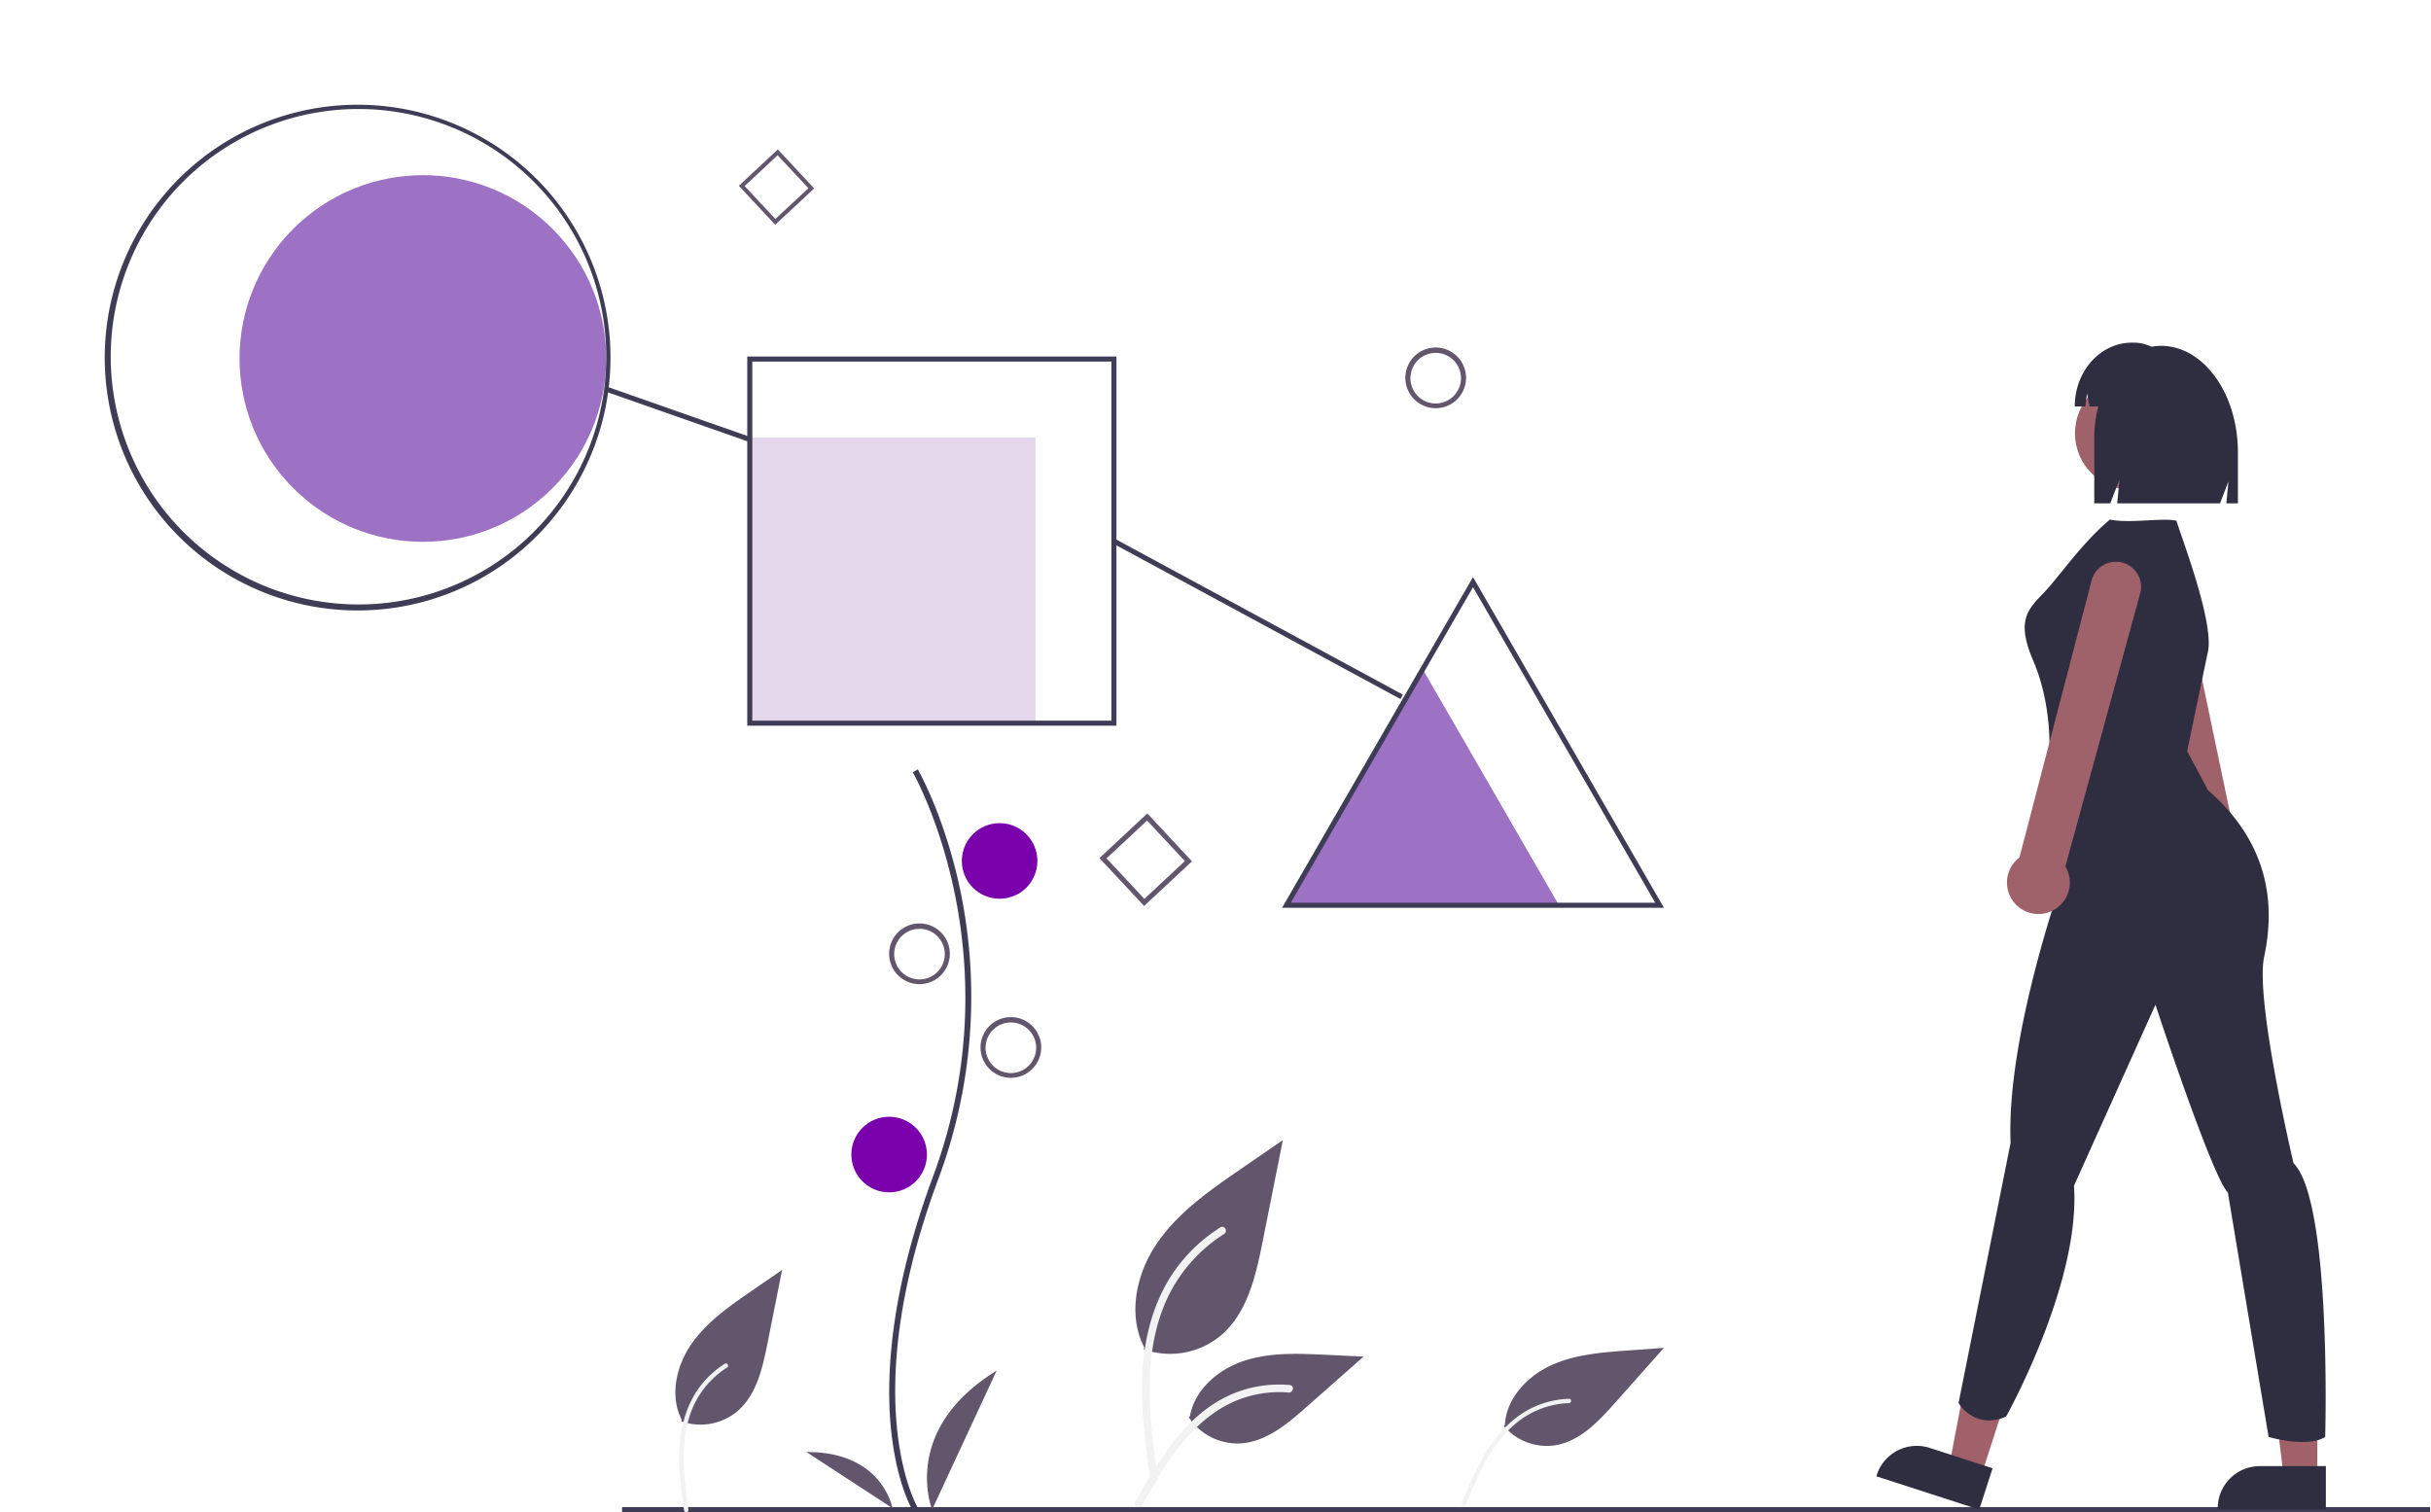 <svg xmlns="http://www.w3.org/2000/svg" width="762" height="474" fill="none"><path fill="#9D71C3" d="m445.949 209.782 21.358 36.992 21.357 36.992h-85.429l21.357-36.992 21.357-36.992Z"/><path fill="#E5D7EB" d="M324.587 137.127h-89.569v89.569h89.569v-89.569Z"/><path fill="#9D71C3" d="M173.189 153.012c-22.442 22.442-58.828 22.442-81.27 0-22.442-22.442-22.442-58.828 0-81.27 22.442-22.442 58.828-22.442 81.27 0 22.442 22.442 22.442 58.828 0 81.27Z"/><path fill="#62566D" d="M440.511 118.544a9.512 9.512 0 1 1 19.023 0 9.512 9.512 0 0 1-19.023 0Zm1.585 0a7.925 7.925 0 0 0 13.531 5.605 7.924 7.924 0 0 0-5.604-13.531 7.923 7.923 0 0 0-5.605 2.322 7.922 7.922 0 0 0-2.322 5.604ZM358.62 283.998l-14.001-15.011 15.011-14.001 14.001 15.011-15.011 14.001Zm-11.769-14.933 11.846 12.701 12.702-11.847-11.847-12.701-12.701 11.847ZM242.984 70.456l-11.395-12.217 12.221-11.394 11.395 12.217-12.221 11.394Zm-9.579-12.154 9.646 10.34L253.389 59l-9.643-10.337-10.341 9.64Z"/><path fill="#3F3D56" d="M168.145 168.145a79.27 79.27 0 0 0 17.182-86.382A79.262 79.262 0 0 0 68.06 46.191a79.264 79.264 0 1 0 100.085 121.954ZM57.169 57.169a77.68 77.68 0 1 1 109.855 109.855A77.68 77.68 0 0 1 57.17 57.169Z"/><path fill="#3F3D56" d="m190.207 121.201 44.612 15.655-.525 1.496-44.612-15.655.525-1.496Zm159.33 47.725-.755 1.395 90.193 48.812.755-1.395-90.193-48.812Z"/><path fill="#3F3D56" d="M349.952 227.488H234.226V111.762h115.726v115.726Zm-114.141-1.585h112.555V113.348H235.811v112.555Zm285.755 58.656H401.862l59.852-103.667 59.852 103.667Zm-116.958-1.586H518.82l-57.106-98.91-57.106 98.91Zm357.121 189.442H194.99V474h566.739v-1.585Z"/><path fill="#62566D" d="M358.514 422.978a24.895 24.895 0 0 0 24.038-4.234c8.42-7.067 11.06-18.706 13.207-29.486l6.353-31.887-13.3 9.159c-9.566 6.586-19.346 13.383-25.969 22.923-6.622 9.539-9.512 22.562-4.192 32.885"/><path fill="#F2F2F2" d="M360.567 463.803c-1.674-12.197-3.396-24.551-2.219-36.878 1.043-10.948 4.383-21.639 11.183-30.409a50.604 50.604 0 0 1 12.979-11.761c1.298-.819 2.492 1.237 1.2 2.053a48.09 48.09 0 0 0-19.023 22.951c-4.142 10.534-4.807 22.017-4.093 33.207.431 6.766 1.347 13.489 2.267 20.203.073.304.028.624-.127.895a1.228 1.228 0 0 1-.703.568 1.198 1.198 0 0 1-1.463-.831l-.001.002Z"/><path fill="#62566D" d="M471.379 447.003a17.643 17.643 0 0 0 16.22 6.029c7.683-1.303 13.474-7.476 18.65-13.299l15.317-17.222-11.414.832c-8.211.598-16.629 1.248-24.096 4.708-7.467 3.46-13.908 10.384-14.354 18.608"/><path fill="#F2F2F2" d="M458.234 471.02c2.695-6.48 5.407-13.05 9.538-18.772 3.669-5.082 8.394-9.377 14.268-11.731a28.838 28.838 0 0 1 9.771-2.041c.872-.029.872 1.327 0 1.355a27.408 27.408 0 0 0-15.968 5.802c-5.073 3.985-8.71 9.439-11.585 15.146-1.738 3.452-3.226 7.021-4.708 10.588a.702.702 0 0 1-.83.479.681.681 0 0 1-.479-.83l-.007.004Z"/><path fill="#62566D" d="M372.617 444.232a18.32 18.32 0 0 0 15.967 8.244c8.085-.384 14.823-6.024 20.887-11.381l17.941-15.841-11.873-.568c-8.539-.409-17.299-.793-25.432 1.843-8.134 2.637-15.634 8.972-17.121 17.39"/><path fill="#F2F2F2" d="M355.835 470.814c8.06-14.261 17.408-30.11 34.112-35.175a38.052 38.052 0 0 1 14.346-1.482c1.524.132 1.143 2.479-.377 2.349a35.36 35.36 0 0 0-22.896 6.057c-6.456 4.394-11.483 10.504-15.737 16.982-2.606 3.969-4.941 8.106-7.275 12.237-.746 1.321-2.927.367-2.173-.968Z"/><path fill="#62566D" d="M213.604 445.555A18.01 18.01 0 0 0 231 442.491c6.093-5.114 8.005-13.539 9.557-21.341l4.598-23.076-9.625 6.628c-6.922 4.766-14 9.686-18.793 16.59-4.793 6.903-6.885 16.328-3.034 23.798"/><path fill="#F2F2F2" d="M214.426 473.493c-.974-7.097-1.976-14.284-1.292-21.457.607-6.369 2.549-12.591 6.506-17.692a29.434 29.434 0 0 1 7.552-6.843c.755-.476 1.45.721.698 1.195a27.982 27.982 0 0 0-11.068 13.353c-2.409 6.129-2.796 12.81-2.377 19.32.251 3.937.783 7.847 1.319 11.755a.71.71 0 0 1-.483.851.697.697 0 0 1-.851-.483l-.004.001Z"/><path fill="#3F3D56" d="M286.125 473.564c-.209-.342-5.141-8.575-6.849-25.672-1.568-15.686-.56-42.124 13.151-79.004 25.977-69.867-5.986-126.24-6.313-126.801l1.577-.915c.079.143 8.331 14.515 13.202 37.402a163.16 163.16 0 0 1-6.758 90.949c-25.932 69.748-6.652 102.766-6.455 103.091l-1.555.95Z"/><path fill="#7900AA" d="M313.329 281.725c6.542 0 11.846-5.304 11.846-11.846 0-6.543-5.304-11.846-11.846-11.846s-11.846 5.303-11.846 11.846c0 6.542 5.304 11.846 11.846 11.846Zm-34.628 92.037c6.542 0 11.846-5.304 11.846-11.846 0-6.543-5.304-11.846-11.846-11.846s-11.846 5.303-11.846 11.846c0 6.542 5.304 11.846 11.846 11.846Z"/><path fill="#62566D" d="M292.178 473.209s-10.108-24.882 20.217-43.543l-20.217 43.543Zm-12.432-.453s-3.083-17.734-26.949-17.582l26.949 17.582Zm27.601-144.314a9.512 9.512 0 1 1 19.023 0 9.512 9.512 0 0 1-19.023 0Zm1.585 0a7.925 7.925 0 0 0 13.532 5.605 7.93 7.93 0 0 0 1.718-8.638 7.926 7.926 0 0 0-15.25 3.033Zm-30.231-29.359a9.512 9.512 0 1 1 19.023 0 9.512 9.512 0 0 1-19.023 0Zm1.585 0a7.928 7.928 0 1 0 15.856 0 7.928 7.928 0 0 0-15.856 0Z"/><path fill="#9F616A" d="M700.628 276.329a9.876 9.876 0 0 1-8.286 1.523 9.86 9.86 0 0 1-6.884-12.444c.146-.463.327-.913.542-1.348l-19.382-87.018a7.904 7.904 0 0 1 .618-6.009 7.901 7.901 0 0 1 7.753-4.101 7.9 7.9 0 0 1 5.315 2.87 7.884 7.884 0 0 1 1.44 2.722c.017.055.032.109.047.163l18.296 87.28a9.846 9.846 0 0 1 .541 16.362Z"/><path fill="#A0616A" d="M726.366 463.017h-10.512l-5.001-40.548h15.515l-.002 40.548Z"/><path fill="#2F2E41" d="M729.047 473.207h-33.896v-.429a13.193 13.193 0 0 1 13.192-13.192h20.704v13.621Z"/><path fill="#A0616A" d="m620.976 462.686-10.002-3.236 7.72-40.118 14.763 4.775-12.481 38.579Z"/><path fill="#2F2E41" d="m620.391 473.208-32.248-10.433.131-.408a13.196 13.196 0 0 1 16.613-8.492l19.698 6.372-4.194 12.961Z"/><path fill="#9F616A" d="M668.136 153.56c9.795 0 17.736-7.94 17.736-17.735 0-9.795-7.941-17.736-17.736-17.736-9.795 0-17.735 7.941-17.735 17.736 0 9.795 7.94 17.735 17.735 17.735Z"/><path fill="#2F2E41" d="M691.977 204.768c2.466-9.161-8.827-37.888-9.749-41.534-4.403-1.017-14.605.932-20.878-.359-8.917 7.45-16.011 18.094-20.912 23.145-5.097 5.251-8.384 8.811-3.116 21.101 6.384 14.898 4.965 30.504 4.965 30.504l4.257 37.599s-17.735 49.658-16.317 83l-16.317 81.58s4.966 8.513 14.898 4.256c0 0 23.41-41.851 21.282-72.359l25.539-56.753s17.735 53.914 22.701 58.88l12.77 76.616s12.06 3.547 17.735 0c0 0 2.128-73.778-9.932-85.838 0 0-12.06-51.077-9.222-64.556 2.838-13.479 3.547-34.051-17.735-52.496 0 0 .214.098-6.385-12.06l6.416-30.726Zm-14.589-96.356c-.995.002-1.987.101-2.962.295a12.977 12.977 0 0 0-5.656-1.303h-.513c-9.897 0-17.92 8.957-17.92 20.002h3.317l.536-4.076.784 4.076h2.763a39.051 39.051 0 0 0-1.283 10.022v20.359h5.013l2.903-7.543-.726 7.543h32.227l2.639-6.858-.66 6.858h3.629v-15.986c-.001-18.44-10.786-33.389-24.091-33.389Z"/><path fill="#9F616A" d="M640.41 286.405a9.87 9.87 0 0 1-8.068-2.426 9.857 9.857 0 0 1-.443-14.217 9.484 9.484 0 0 1 1.099-.952l22.472-86.268a7.892 7.892 0 1 1 15.522 2.875c-.011.059-.022.118-.035.177L647.394 271.6a9.84 9.84 0 0 1 .462 9.268 9.85 9.85 0 0 1-7.446 5.537Z"/></svg>